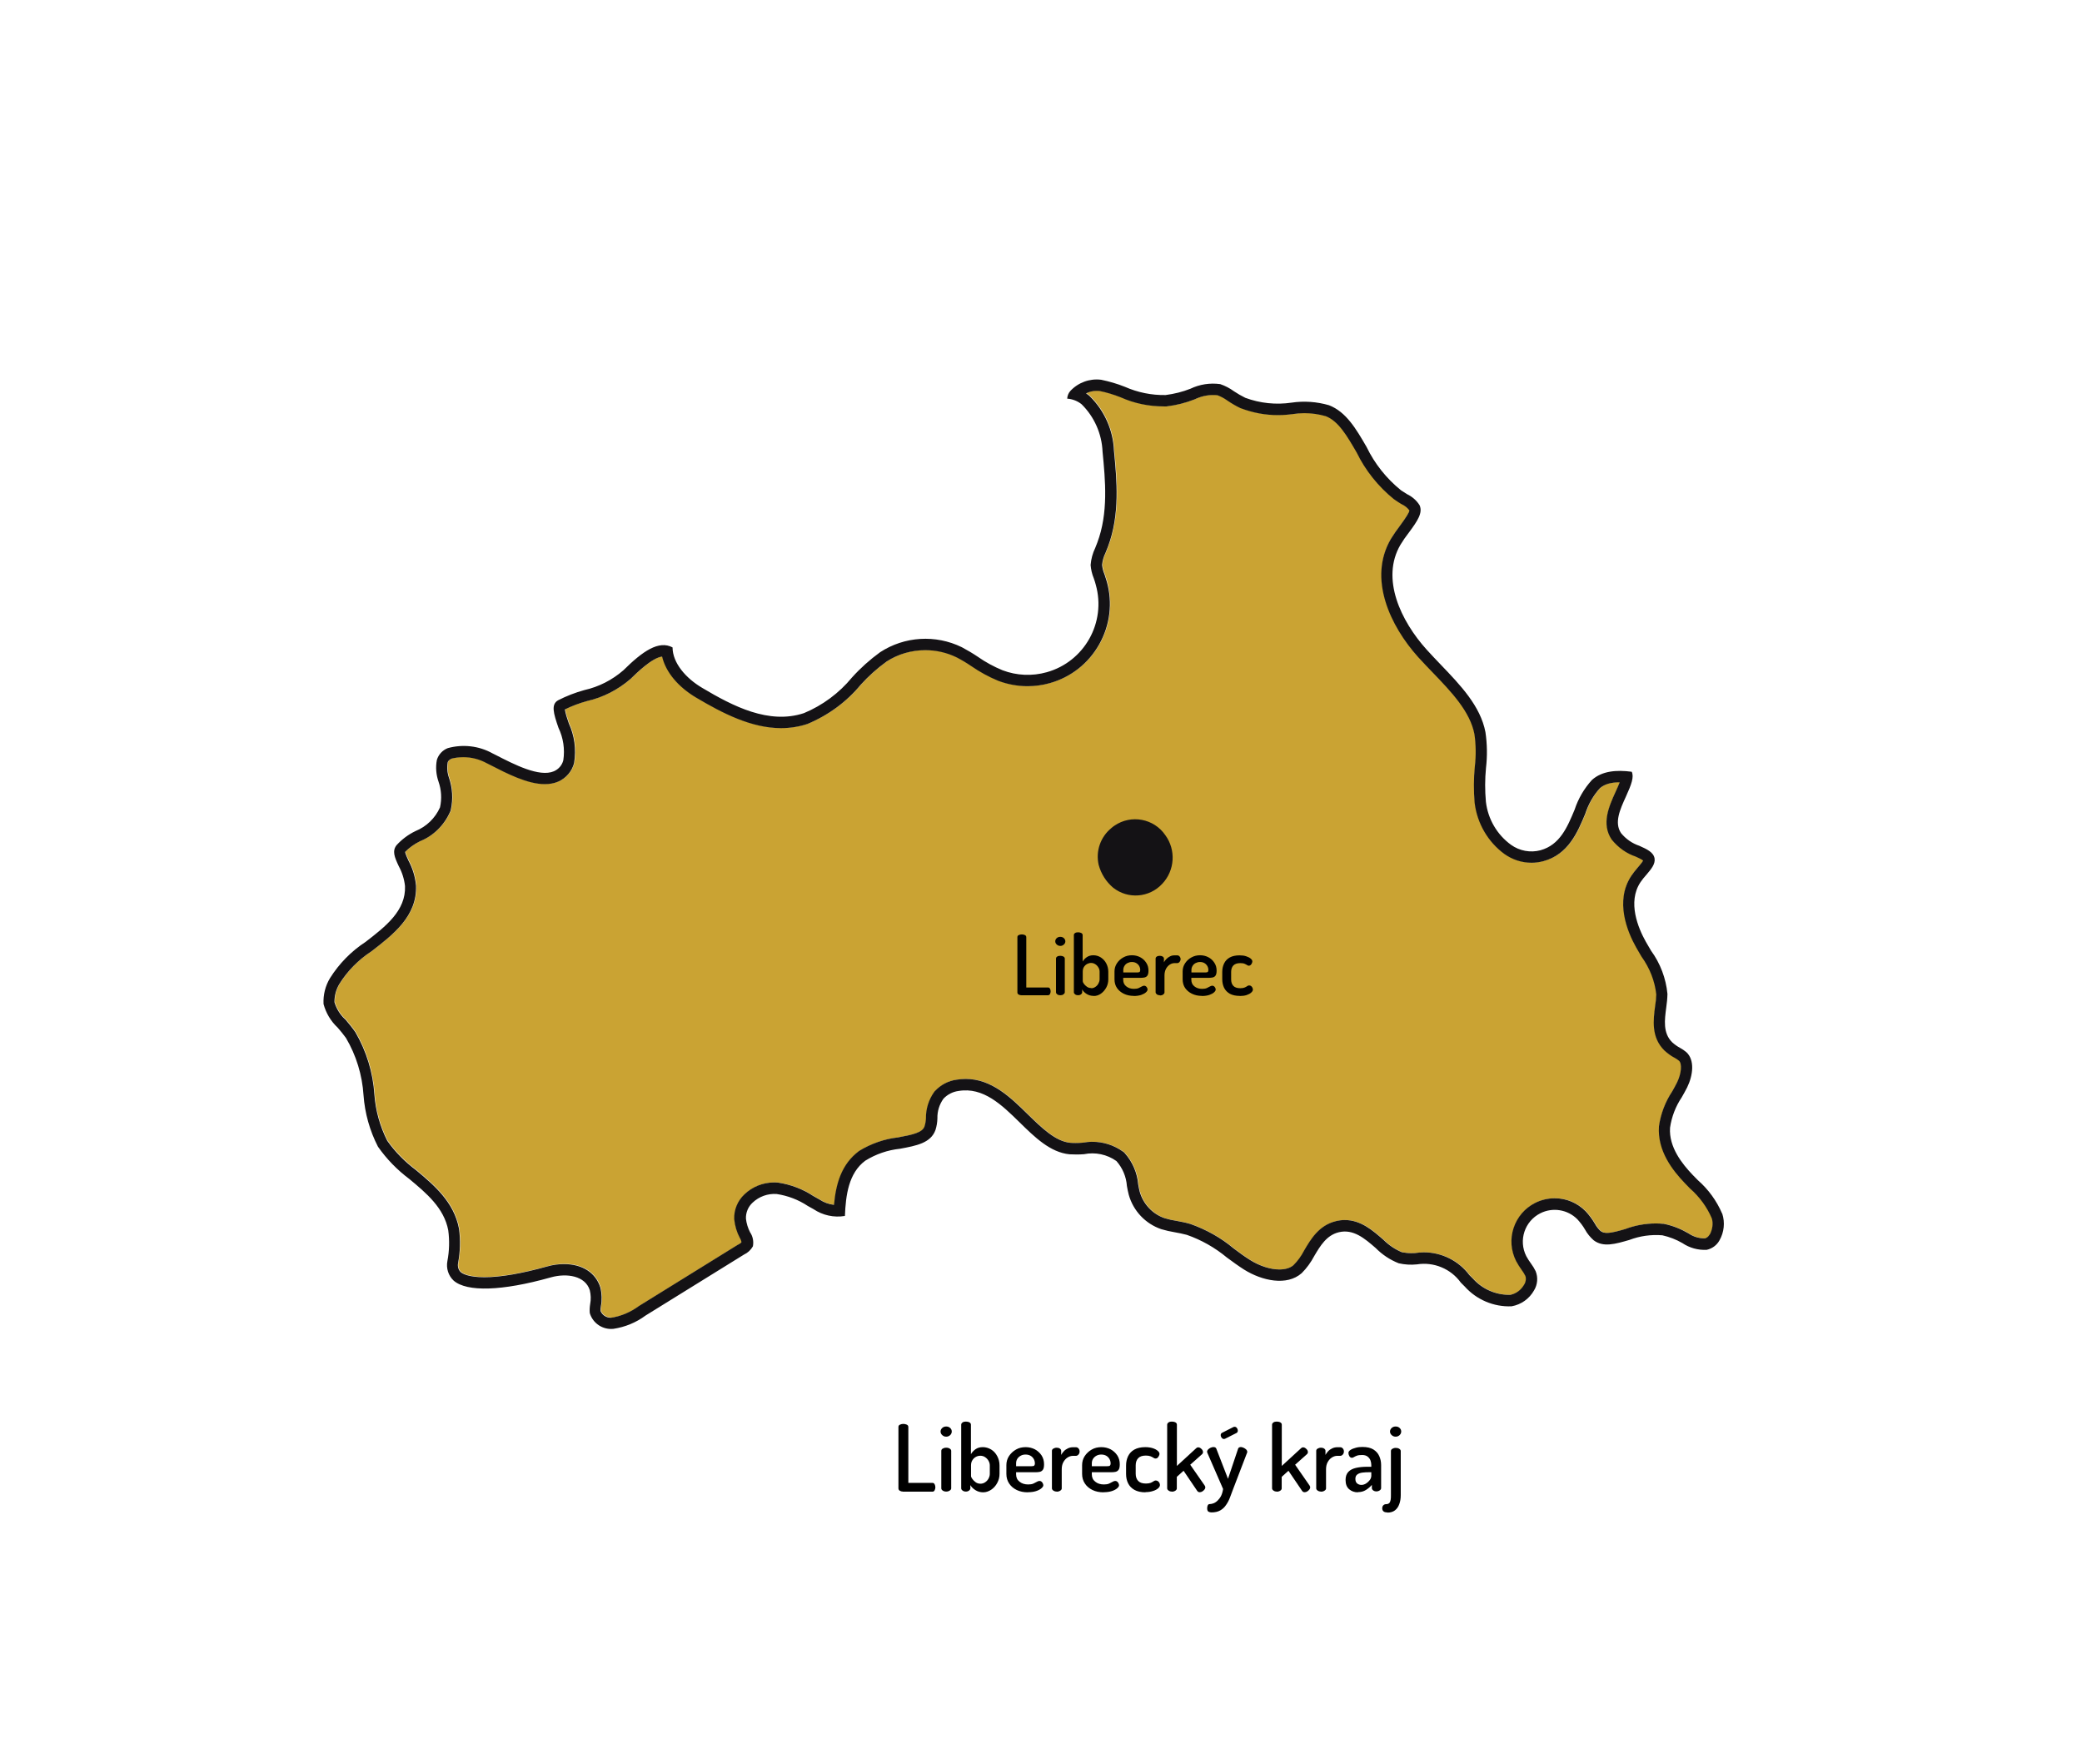 <?xml version="1.0" encoding="UTF-8"?>
<svg id="svg146" xmlns="http://www.w3.org/2000/svg" viewBox="0 0 224.9 190.5">
  <defs>
    <style>
      .cls-1 {
        fill: #141215;
      }

      .cls-2 {
        fill: #caa333;
      }
    </style>
  </defs>
  <path class="cls-2" d="M65.99,142.3c-.47,0-.9-.29-1.08-.73,0-.18,0-.35.04-.53.12-.64.1-1.34-.06-2-.5-1.61-1.96-2.53-3.92-2.53-.6,0-1.2.08-1.8.25-2.75.77-5.06,1.17-6.8,1.17s-2.38-.39-2.57-.56c-.23-.22-.35-.59-.28-.96.23-1.24.27-2.49.1-3.73-.55-2.9-2.72-4.71-4.63-6.31-1.23-.92-2.27-1.98-3.12-3.18-.79-1.57-1.26-3.25-1.39-5.01-.15-2.35-.86-4.68-2.06-6.73-.36-.51-.69-.91-1.02-1.3l-.04-.05-.05-.04c-.54-.5-.93-1.14-1.14-1.84-.01-.69.17-1.37.53-1.97.88-1.41,2.05-2.6,3.46-3.52,2.36-1.82,4.95-3.81,4.82-7.11-.1-.99-.37-1.86-.81-2.68-.09-.19-.37-.78-.36-.96.41-.42.98-.84,1.61-1.15,1.41-.56,2.59-1.7,3.24-3.17l.05-.11.03-.12c.25-1.15.18-2.34-.2-3.45-.19-.55-.24-1.14-.13-1.7.04-.11.2-.28.42-.37.34-.09.81-.15,1.28-.15.88,0,1.74.23,2.51.65l.38.19c1.79.92,4.01,2.07,5.89,2.07.53,0,1.01-.09,1.44-.27.86-.37,1.5-1.12,1.73-2.02.23-1.53.03-2.96-.57-4.26-.15-.42-.39-1.16-.43-1.52.75-.37,1.57-.68,2.41-.91,1.7-.38,3.34-1.22,4.7-2.4.62-.61,2.31-2.27,3.39-2.4.39,1.66,1.71,3.27,3.69,4.44,2.88,1.71,5.98,3.29,9.16,3.29h0c.98,0,1.94-.15,2.85-.45,2.28-.95,4.25-2.41,5.76-4.24.81-.9,1.76-1.76,2.8-2.51,1.21-.79,2.67-1.22,4.18-1.22,1.17,0,2.35.27,3.4.79.52.27,1.06.59,1.57.94.9.62,1.88,1.16,2.9,1.58,1.04.39,2.1.58,3.17.58.81,0,1.62-.11,2.4-.33,2.29-.64,4.19-2.14,5.35-4.21,1.16-2.07,1.45-4.47.81-6.75-.07-.24-.14-.47-.22-.7l-.05-.14c-.13-.31-.21-.64-.24-.98.04-.45.17-.89.37-1.3l.27-.68c1.3-3.48.95-7.14.64-10.36-.09-2.2-1.02-4.31-2.63-5.89l-.05-.05s-.24-.18-.33-.24c.35-.18.74-.27,1.14-.27.11,0,.23,0,.34.02.71.14,1.5.38,2.26.68,1.45.65,3.03.98,4.67.98h.28s.06-.01.06-.01c1.02-.12,2.02-.38,2.97-.75.67-.32,1.33-.47,1.99-.47.17,0,.33,0,.5.03.37.14.72.33,1.04.56.47.32.93.59,1.41.82,1.38.52,2.7.76,4.05.76.56,0,1.12-.04,1.68-.12.39-.06.79-.09,1.19-.09.79,0,1.57.11,2.32.33,1.36.53,2.28,2.11,3.34,3.94.91,1.88,2.31,3.65,4.01,5.02.3.21.53.36.76.5l.13.07c.31.15.58.37.78.64,0,.2-.35.75-1.01,1.65-.34.45-.68.93-.98,1.42-2.5,4.26-.11,9.4,2.96,12.8.5.55,1.03,1.1,1.54,1.63,2.01,2.09,4.05,4.21,4.52,6.68.16,1.12.18,2.31.04,3.49-.13,1.31-.13,2.62-.02,3.92.27,2.22,1.44,4.22,3.21,5.52.87.62,1.88.95,2.94.95.43,0,.86-.06,1.28-.17,2.7-.73,3.7-3.15,4.51-5.09.36-1.1.89-2.02,1.61-2.81.5-.42,1.19-.62,2.12-.62-.11.27-.25.62-.45,1.04-.7,1.54-1.56,3.44-.42,5.14.73.9,1.61,1.51,2.61,1.85.21.1.62.28.79.42-.09.18-.36.5-.55.72-.26.3-.51.61-.73.94-1.79,2.71-.44,6.01.53,7.73l.57.98c.91,1.27,1.44,2.65,1.6,4.09-.01.41-.05.82-.12,1.23-.2,1.52-.45,3.39.99,4.82.37.34.74.61,1.15.82.15.08.3.19.44.3.34.31.26,1.36-.21,2.33-.16.33-.35.66-.53.98-.73,1.09-1.24,2.41-1.43,3.76-.19,2.68,1.49,4.77,2.76,6.11l.58.6c1.06.93,1.85,2.03,2.37,3.24.16.51.09,1.2-.24,1.78-.11.2-.28.35-.49.41h-.05c-.61,0-1.21-.18-1.72-.53-.86-.5-1.7-.83-2.59-1.02l-.08-.02h-.08c-.26-.03-.53-.04-.79-.04-1.13,0-2.24.2-3.3.6-.69.2-1.43.42-1.98.42-.3,0-.51-.06-.7-.21-.21-.19-.44-.47-.61-.79-.29-.49-.62-.93-.99-1.33-.91-.92-2.09-1.41-3.35-1.41-.73,0-1.46.17-2.11.5-1.11.56-1.94,1.53-2.33,2.71-.39,1.19-.29,2.45.27,3.57.19.36.4.68.62.99.15.2.28.41.38.62.1.24.07.61-.11.9-.34.61-.88,1.01-1.51,1.14h-.13c-1.48,0-2.9-.63-3.89-1.73l-.4-.4c-1.15-1.54-2.98-2.46-4.91-2.46-.32,0-.64.03-.97.08-.09,0-.25.01-.41.01-.33,0-.67-.04-1-.1-.74-.31-1.41-.76-1.98-1.33-1.19-1.04-2.46-2.15-4.2-2.15-.31,0-.63.04-.95.12-1.83.44-2.72,1.95-3.43,3.16-.32.62-.7,1.14-1.16,1.6-.33.29-.86.46-1.52.46-.97,0-2.12-.37-3.16-1.02-.58-.36-1.15-.78-1.79-1.26-1.34-1.13-2.93-2.02-4.65-2.63-.52-.15-.97-.24-1.42-.32-.52-.08-.95-.18-1.38-.31-1.29-.44-2.31-1.52-2.69-2.87-.06-.23-.11-.5-.16-.78-.1-1.23-.61-2.42-1.43-3.35l-.09-.1-.11-.08c-.97-.7-2.12-1.07-3.32-1.07-.36,0-.72.04-1.08.1-.23.02-.47.03-.71.03-.2,0-.4,0-.6-.02-1.6-.15-3.12-1.65-4.6-3.09-1.82-1.79-3.89-3.81-6.69-3.81-.32,0-.65.03-.98.08-.86.11-1.7.54-2.33,1.21l-.06.06-.05.07c-.59.83-.9,1.85-.88,2.86-.01.25-.06.56-.16.87-.24.64-1.25.87-2.87,1.17-1.41.15-2.89.66-4.18,1.45-1.94,1.44-2.52,3.59-2.72,5.83-.56-.06-1.09-.26-1.56-.57l-.69-.39c-1.08-.72-2.42-1.24-3.79-1.44-.2-.02-.31-.02-.42-.02-1.2,0-2.34.45-3.21,1.28-.74.69-1.15,1.67-1.11,2.69.08.76.28,1.4.59,1.99.12.2.18.36.19.51-.08.09-.18.16-.29.21l-.13.07-10.64,6.59c-.94.69-1.94,1.1-2.99,1.27,0,0-.05,0-.09,0Z"/>
  <g>
    <path d="M110.32,107.5c-.1,0-.2-.03-.29-.08s-.13-.13-.13-.23v-5.96c0-.11.05-.19.15-.23.1-.05.21-.07.33-.07s.23.02.33.07.15.13.15.23v5.43h2.34c.1,0,.17.04.22.13.05.09.07.18.07.29,0,.1-.02.2-.07.29-.05.09-.12.13-.22.13h-2.87Z"/>
    <path d="M114.54,102.17c-.15,0-.28-.05-.39-.15-.11-.1-.16-.22-.16-.34,0-.14.05-.25.16-.35.11-.1.24-.14.39-.14s.28.05.38.14c.1.1.16.21.16.35,0,.13-.05.24-.16.34-.11.1-.23.15-.38.15ZM114.54,107.5c-.14,0-.25-.03-.34-.1-.09-.07-.13-.14-.13-.22v-3.64c0-.09.04-.16.13-.22.09-.06.2-.08.34-.08s.24.03.34.08c.09.06.14.13.14.22v3.64c0,.08-.05.15-.14.22-.09.07-.21.1-.34.1Z"/>
    <path d="M118.14,107.57c-.28,0-.54-.07-.76-.21s-.39-.3-.48-.49v.31c0,.08-.04.15-.13.22-.08.07-.19.1-.31.1-.13,0-.24-.03-.33-.1-.09-.07-.13-.14-.13-.22v-6.18c0-.09.04-.16.13-.22.09-.06.2-.08.33-.08s.25.03.35.08c.09.06.14.13.14.22v2.86c.1-.17.24-.33.44-.47.2-.14.44-.21.72-.21s.56.08.81.24c.24.16.44.37.58.64s.22.57.22.9v.83c0,.31-.07.6-.22.88-.15.27-.34.49-.58.66s-.5.25-.78.25ZM117.87,106.74c.16,0,.31-.04.45-.14.14-.09.25-.21.33-.36.08-.15.13-.3.13-.46v-.83c0-.16-.04-.31-.13-.45-.08-.14-.19-.26-.33-.35-.14-.09-.29-.14-.46-.14-.15,0-.29.04-.43.11-.14.08-.25.18-.34.32s-.13.31-.13.5v1.04c0,.07.04.17.12.28s.19.22.33.32c.14.1.29.14.47.14Z"/>
    <path d="M122.48,107.57c-.41,0-.77-.08-1.08-.23-.31-.15-.56-.36-.74-.62s-.27-.58-.27-.94v-.86c0-.32.09-.61.26-.87.17-.26.4-.48.68-.63.28-.16.59-.24.94-.24.32,0,.62.07.89.21s.49.34.65.59c.17.25.25.54.25.86,0,.25-.04.43-.12.54-.08.11-.18.17-.31.2-.13.02-.26.04-.4.04h-1.9v.21c0,.3.11.54.33.71.22.18.5.27.84.27.21,0,.38-.03.51-.09.13-.06.24-.12.33-.17s.17-.08.25-.08.14.02.2.07c.05.05.1.1.13.17.03.07.04.13.04.18,0,.09-.06.19-.18.3-.12.11-.3.2-.52.28-.22.07-.49.11-.79.11ZM121.34,105.04h1.49c.13,0,.22-.02.27-.05.04-.04.07-.11.07-.22,0-.16-.04-.3-.12-.44-.08-.13-.19-.24-.32-.31-.14-.08-.29-.11-.47-.11s-.32.04-.46.11c-.14.07-.25.17-.33.3s-.13.27-.13.44v.29Z"/>
    <path d="M125.29,107.5c-.13,0-.24-.03-.33-.1-.09-.07-.13-.14-.13-.22v-3.64c0-.09.04-.16.13-.22.09-.06.2-.08.33-.08.12,0,.22.03.31.08.08.06.13.13.13.22v.4c.07-.13.15-.25.27-.36.11-.11.24-.21.39-.28.15-.08.31-.11.49-.11h.29c.1,0,.18.04.25.12.07.08.11.18.11.29s-.04.21-.11.3c-.07.08-.16.13-.25.13h-.29c-.18,0-.35.05-.52.16-.17.11-.3.26-.41.46-.1.19-.16.43-.16.71v1.84c0,.08-.05.15-.14.22-.09.07-.21.1-.35.1Z"/>
    <path d="M129.84,107.57c-.41,0-.77-.08-1.08-.23-.31-.15-.56-.36-.74-.62s-.27-.58-.27-.94v-.86c0-.32.09-.61.26-.87.17-.26.4-.48.68-.63.28-.16.59-.24.94-.24.32,0,.62.07.89.21s.49.34.65.59c.17.25.25.54.25.86,0,.25-.04.43-.12.54-.08.11-.18.17-.31.2-.13.02-.26.04-.4.04h-1.9v.21c0,.3.11.54.33.71.22.18.5.27.84.27.21,0,.38-.03.51-.09.13-.06.24-.12.33-.17s.17-.08.25-.08.14.02.2.07c.05.05.1.1.13.17.03.07.04.13.04.18,0,.09-.06.19-.18.3-.12.11-.3.2-.52.28-.22.07-.49.11-.79.11ZM128.7,105.04h1.49c.13,0,.22-.02.27-.05.04-.04.07-.11.07-.22,0-.16-.04-.3-.12-.44-.08-.13-.19-.24-.32-.31-.14-.08-.29-.11-.47-.11s-.32.04-.46.11c-.14.07-.25.17-.33.3s-.13.27-.13.44v.29Z"/>
    <path d="M133.92,107.57c-.43,0-.79-.08-1.07-.23-.28-.16-.48-.37-.62-.64-.13-.27-.2-.58-.2-.92v-.81c0-.34.07-.64.2-.91.13-.27.34-.49.61-.64s.63-.23,1.05-.23c.28,0,.52.03.72.1.21.07.37.15.49.25.12.1.18.2.18.31,0,.05-.02.12-.05.19-.03.08-.08.14-.13.19-.06.05-.12.08-.2.08-.06,0-.12-.02-.19-.07-.07-.05-.16-.09-.27-.14-.11-.05-.27-.07-.46-.07-.34,0-.58.08-.75.25-.16.17-.24.4-.24.7v.81c0,.3.08.53.24.7.16.17.41.25.76.25.2,0,.35-.03.47-.08.11-.05.21-.1.27-.15s.14-.07.2-.07c.08,0,.16.02.22.07s.11.11.14.18c.03.07.05.14.05.2,0,.1-.06.21-.18.32-.12.11-.29.2-.5.27-.21.07-.46.1-.73.1Z"/>
  </g>
  <g>
    <path d="M97.52,161.11c-.11,0-.22-.03-.32-.09-.1-.06-.15-.15-.15-.26v-6.62c0-.12.05-.21.17-.26.11-.05.23-.08.36-.08s.25.03.37.08c.11.05.17.14.17.26v6.03h2.6c.11,0,.19.05.24.15.05.1.08.21.08.33,0,.11-.03.22-.08.32-.05.1-.13.15-.24.15h-3.19Z"/>
    <path d="M102.21,155.18c-.17,0-.31-.06-.43-.17-.12-.11-.18-.24-.18-.38,0-.15.06-.28.18-.39.12-.11.26-.16.43-.16s.31.05.43.16c.12.11.17.24.17.39,0,.14-.06.27-.17.38-.12.11-.26.17-.43.17ZM102.21,161.11c-.15,0-.28-.04-.38-.11-.1-.07-.15-.15-.15-.24v-4.05c0-.1.05-.18.15-.24.1-.06.22-.1.38-.1s.27.03.38.1c.1.06.16.14.16.24v4.05c0,.09-.05.17-.16.24-.1.07-.23.11-.38.11Z"/>
    <path d="M106.21,161.19c-.31,0-.6-.08-.85-.24-.25-.16-.43-.34-.54-.54v.35c0,.09-.05.17-.14.24-.09.07-.21.11-.34.11-.15,0-.27-.04-.36-.11-.1-.07-.15-.15-.15-.24v-6.87c0-.1.05-.18.15-.25s.22-.09.36-.09.28.03.39.09c.1.06.15.14.15.25v3.18c.11-.19.27-.37.49-.53.22-.16.49-.23.8-.23s.62.09.9.26.49.41.65.71c.16.3.25.63.25,1v.92c0,.35-.08.67-.25.98-.16.3-.38.55-.65.73s-.56.28-.87.28ZM105.91,160.26c.18,0,.35-.05.5-.15s.28-.23.37-.4c.09-.17.14-.34.14-.51v-.92c0-.17-.05-.34-.14-.5s-.22-.29-.37-.39c-.15-.1-.32-.15-.51-.15-.17,0-.33.04-.48.12-.15.08-.28.2-.38.36-.1.15-.15.34-.15.56v1.15c0,.08.04.18.14.31.09.13.21.25.36.36s.33.16.52.16Z"/>
    <path d="M111.03,161.19c-.45,0-.85-.08-1.2-.25-.35-.17-.62-.4-.82-.7-.2-.3-.3-.64-.3-1.04v-.95c0-.35.09-.68.28-.97.19-.29.44-.53.76-.71.31-.18.66-.26,1.04-.26.36,0,.69.08.99.23.3.16.54.38.73.66.18.28.27.6.27.96,0,.28-.04.48-.13.6-.09.12-.2.19-.34.22-.14.03-.29.04-.44.04h-2.11v.23c0,.33.12.6.37.79.24.2.55.3.94.3.23,0,.42-.03.57-.1.15-.07.27-.13.37-.19.1-.06.19-.09.28-.09s.16.03.22.08c.06.05.11.12.14.19.03.07.05.14.05.2,0,.1-.07.21-.21.33-.14.12-.33.22-.58.3s-.54.12-.88.12ZM109.76,158.37h1.66c.15,0,.25-.02.29-.06s.08-.12.08-.24c0-.17-.04-.33-.13-.49-.09-.15-.21-.27-.36-.35s-.33-.12-.52-.12-.36.04-.51.12c-.15.08-.28.19-.37.33-.09.14-.14.3-.14.49v.32Z"/>
    <path d="M114.15,161.11c-.15,0-.27-.04-.37-.11-.1-.07-.15-.15-.15-.24v-4.05c0-.1.05-.18.15-.24.1-.06.22-.1.37-.1.13,0,.25.03.34.1.09.06.14.14.14.24v.44c.07-.14.17-.27.29-.4.12-.13.27-.23.44-.31s.35-.12.54-.12h.32c.11,0,.2.04.28.13s.12.2.12.33-.04.24-.12.33c-.08.09-.17.14-.28.14h-.32c-.2,0-.39.06-.58.18-.19.12-.34.29-.46.51-.12.22-.17.48-.17.78v2.05c0,.09-.05.17-.16.24-.1.07-.23.11-.38.11Z"/>
    <path d="M119.21,161.19c-.45,0-.85-.08-1.2-.25-.35-.17-.62-.4-.82-.7-.2-.3-.3-.64-.3-1.04v-.95c0-.35.09-.68.28-.97.19-.29.44-.53.76-.71.31-.18.66-.26,1.04-.26.36,0,.69.08.99.23.3.16.54.38.73.66.18.28.27.6.27.96,0,.28-.04.48-.13.6-.09.12-.2.19-.34.22-.14.03-.29.04-.44.04h-2.11v.23c0,.33.12.6.37.79.24.2.55.3.94.3.23,0,.42-.03.57-.1.15-.07.27-.13.37-.19.1-.06.19-.09.28-.09s.16.03.22.08c.06.05.11.12.14.19.03.07.05.14.05.2,0,.1-.07.21-.21.33-.14.12-.33.22-.58.3s-.54.12-.88.12ZM117.94,158.37h1.66c.15,0,.25-.02.29-.06s.08-.12.08-.24c0-.17-.04-.33-.13-.49-.09-.15-.21-.27-.36-.35s-.33-.12-.52-.12-.36.04-.51.12c-.15.08-.28.19-.37.33-.09.14-.14.3-.14.49v.32Z"/>
    <path d="M123.74,161.19c-.48,0-.88-.09-1.19-.26-.31-.17-.54-.41-.69-.71-.15-.3-.22-.64-.22-1.02v-.9c0-.37.07-.71.22-1.02.15-.3.37-.54.68-.71.31-.17.7-.26,1.17-.26.31,0,.57.04.8.11.23.07.41.17.54.28s.2.22.2.34c0,.06-.02.13-.06.21-.04.08-.09.15-.15.21-.06.06-.14.08-.23.08-.07,0-.14-.03-.21-.08-.08-.05-.18-.11-.31-.16-.13-.05-.3-.08-.51-.08-.37,0-.65.09-.83.28-.18.19-.27.45-.27.78v.9c0,.33.09.59.27.78.18.19.46.28.84.28.22,0,.39-.03.52-.08.13-.06.23-.11.31-.17.08-.05.15-.08.22-.08.09,0,.18.03.25.08.07.05.12.12.16.2s.05.15.05.22c0,.11-.07.23-.2.35-.14.12-.32.22-.56.29-.24.08-.51.12-.81.12Z"/>
    <path d="M126.59,161.11c-.15,0-.27-.04-.36-.11-.1-.07-.15-.15-.15-.24v-6.87c0-.1.05-.18.15-.25s.22-.09.36-.09.28.03.39.09c.1.06.15.14.15.25v4.45l2.09-1.92c.06-.06.13-.09.22-.09.08,0,.16.03.23.08s.14.11.2.19c.05.08.08.15.08.23,0,.04,0,.08-.02.12-.01.04-.04.07-.07.11l-1.29,1.15,1.57,2.26c.04.07.06.13.06.18,0,.09-.03.17-.1.25s-.14.15-.23.2c-.09.05-.18.08-.27.08-.12,0-.21-.05-.28-.15l-1.47-2.17-.73.66v1.25c0,.09-.05.17-.15.24-.1.07-.23.11-.39.11Z"/>
    <path d="M130.88,163.36c-.13,0-.25-.03-.34-.08s-.14-.18-.14-.37c0-.12.02-.22.06-.31.04-.09.11-.14.22-.14.13,0,.26-.03.42-.09.15-.06.3-.16.44-.3.14-.14.27-.31.37-.51.1-.21.17-.45.21-.73l-1.69-3.88s-.04-.09-.04-.14c0-.09.04-.17.11-.25.08-.08.17-.14.28-.19.11-.05.21-.07.3-.07.07,0,.13.01.19.04.06.03.1.08.12.14l1.26,3.25,1.09-3.25c.02-.07.06-.12.12-.14.06-.03.12-.04.18-.04.08,0,.17.02.28.07.11.05.21.11.29.19.08.08.12.17.12.26,0,.05,0,.09-.03.12l-1.5,3.91c-.11.29-.22.58-.33.88-.11.3-.25.57-.42.81-.16.25-.37.45-.63.6-.26.15-.58.22-.97.22ZM132.21,155.43c-.09,0-.17-.04-.25-.14-.07-.09-.1-.18-.1-.27,0-.12.05-.21.15-.26l1.24-.63s.08-.02.11-.02c.1,0,.18.04.25.13s.1.18.1.28c0,.13-.05.22-.16.27l-1.21.61s-.04.01-.06.02c-.02,0-.04.01-.06.01Z"/>
    <path d="M137.92,161.11c-.15,0-.27-.04-.36-.11-.1-.07-.15-.15-.15-.24v-6.87c0-.1.05-.18.15-.25s.22-.09.36-.09.28.03.39.09c.1.06.15.14.15.25v4.45l2.09-1.92c.06-.06.13-.09.22-.09.08,0,.16.03.23.08s.14.11.2.19c.05.08.08.15.08.23,0,.04,0,.08-.02.12-.01.04-.04.07-.07.11l-1.29,1.15,1.57,2.26c.04.07.06.13.06.18,0,.09-.03.17-.1.25s-.14.15-.23.2c-.09.05-.18.08-.27.08-.12,0-.21-.05-.28-.15l-1.47-2.17-.73.66v1.25c0,.09-.05.17-.15.24-.1.07-.23.11-.39.11Z"/>
    <path d="M142.7,161.11c-.15,0-.27-.04-.37-.11-.1-.07-.15-.15-.15-.24v-4.05c0-.1.05-.18.15-.24.1-.06.22-.1.37-.1.13,0,.25.03.34.1.09.06.14.14.14.24v.44c.07-.14.17-.27.29-.4.12-.13.27-.23.44-.31s.35-.12.54-.12h.32c.11,0,.2.04.28.13s.12.2.12.33-.04.24-.12.33c-.08.09-.17.14-.28.14h-.32c-.2,0-.39.06-.58.18-.19.12-.34.29-.46.51-.12.22-.17.48-.17.78v2.05c0,.09-.05.17-.16.24-.1.07-.23.11-.38.11Z"/>
    <path d="M146.68,161.19c-.37,0-.68-.11-.94-.33-.26-.22-.39-.55-.39-1,0-.38.1-.67.3-.88.2-.21.48-.35.83-.43s.75-.12,1.21-.12h.44v-.18c0-.17-.03-.34-.09-.51-.06-.16-.17-.3-.31-.41-.14-.11-.34-.17-.58-.17s-.44.02-.57.07c-.13.05-.24.1-.32.15s-.15.08-.22.08c-.12,0-.21-.06-.28-.17-.07-.12-.1-.24-.1-.36s.08-.23.24-.33c.16-.1.35-.17.58-.23s.46-.08.69-.08c.49,0,.89.09,1.18.27.29.18.51.42.64.72.13.29.2.61.2.95v2.51c0,.09-.05.17-.15.24-.1.07-.22.11-.37.11-.13,0-.25-.04-.34-.11-.09-.07-.14-.15-.14-.24v-.35c-.17.2-.38.38-.63.54s-.54.24-.88.24ZM147.06,160.39c.17,0,.33-.05.5-.15.16-.1.3-.23.41-.38.11-.15.16-.31.16-.47v-.37h-.25c-.25,0-.49.01-.72.04s-.41.1-.54.2c-.14.1-.21.26-.21.47,0,.23.06.39.19.5.12.1.28.16.46.16Z"/>
    <path d="M149.85,163.36c-.21,0-.35-.05-.43-.14-.08-.09-.11-.19-.11-.3,0-.14.04-.25.12-.33.08-.08.18-.12.29-.12.15,0,.27-.04.35-.12.08-.08.12-.2.15-.35s.03-.32.03-.51v-4.76c0-.1.05-.18.15-.24.1-.06.22-.1.37-.1s.28.03.38.1c.1.06.16.14.16.24v4.76c0,.37-.05.69-.16.98-.1.29-.26.51-.47.67-.21.16-.48.24-.81.24ZM150.76,155.18c-.17,0-.31-.06-.43-.17-.12-.11-.18-.24-.18-.38,0-.15.06-.28.18-.39.12-.11.26-.16.43-.16s.31.05.43.16c.12.11.17.24.17.39,0,.14-.06.27-.17.38-.12.11-.26.17-.43.17Z"/>
  </g>
  <path id="Path_801" data-name="Path 801" class="cls-1" d="M120.04,89.45c-1.17.96-1.7,2.49-1.36,3.97.26.96.8,1.82,1.56,2.46,1.6,1.27,3.91,1.09,5.3-.41,1.37-1.44,1.51-3.66.34-5.26-1.23-1.8-3.69-2.26-5.49-1.03-.12.08-.24.17-.35.27"/>
  <path class="cls-1" d="M186.03,131.09c-.59-1.38-1.49-2.62-2.62-3.61-.19-.19-.38-.39-.57-.58-1.12-1.18-2.58-2.98-2.44-5.09.17-1.17.6-2.3,1.26-3.28.2-.35.41-.72.59-1.08.63-1.29.85-2.97-.11-3.82-.2-.17-.42-.31-.65-.44-.31-.17-.6-.37-.86-.61-1.01-1-.82-2.4-.64-3.76.07-.48.12-.97.13-1.46-.16-1.68-.77-3.3-1.77-4.67-.19-.32-.37-.64-.56-.96-.83-1.48-2.01-4.28-.59-6.43.2-.29.41-.56.65-.82.5-.59.97-1.14.88-1.75-.11-.68-.82-1-1.64-1.37-.78-.26-1.46-.74-1.98-1.37-.76-1.13-.11-2.56.52-3.94.6-1.31.9-2.14.63-2.69-1.65-.22-3.2-.09-4.29.88-.85.93-1.49,2.03-1.88,3.22-.78,1.87-1.58,3.8-3.69,4.38-1.09.29-2.26.07-3.18-.59-1.51-1.1-2.49-2.78-2.71-4.64-.11-1.22-.11-2.45.01-3.67.15-1.28.13-2.58-.06-3.86-.54-2.82-2.71-5.08-4.81-7.27-.51-.53-1.04-1.09-1.54-1.64-2.78-3.08-4.98-7.67-2.83-11.33.28-.46.59-.91.92-1.33.95-1.28,1.5-2.12,1.15-2.93-.33-.53-.81-.94-1.37-1.21-.21-.13-.43-.27-.64-.41-1.57-1.27-2.84-2.86-3.72-4.68-1.13-1.95-2.2-3.79-4.06-4.51-1.31-.38-2.69-.48-4.04-.28-1.68.25-3.41.07-5-.52-.43-.21-.84-.45-1.23-.71-.45-.33-.95-.59-1.48-.77-1.1-.15-2.22.02-3.22.5-.86.34-1.76.56-2.68.68-1.51.03-3.02-.28-4.4-.89-.83-.33-1.68-.58-2.56-.76-1.24-.16-2.49.3-3.34,1.22-.2.23-.31.52-.33.82.57.04,1.11.25,1.55.6,1.38,1.36,2.19,3.19,2.27,5.13.3,3.1.64,6.61-.57,9.83-.07.19-.15.37-.22.56-.28.58-.45,1.21-.5,1.85.04.49.15.97.34,1.43.08.23.16.46.22.71,1.14,4.07-1.23,8.3-5.3,9.44-1.57.44-3.24.37-4.77-.21-.95-.39-1.85-.88-2.69-1.47-.55-.37-1.13-.71-1.71-1.02-2.84-1.39-6.19-1.18-8.83.54-1.1.8-2.12,1.71-3.03,2.72-1.39,1.69-3.18,3.02-5.2,3.86-3.78,1.25-7.65-.74-10.99-2.73-1.76-1.04-3.19-2.68-3.2-4.37-1.49-.79-3.22.4-5.31,2.47-1.21,1.05-2.65,1.79-4.22,2.14-.98.27-1.93.64-2.83,1.1-.79.44-.5,1.42.04,2.98.52,1.09.7,2.3.52,3.5-.13.53-.51.97-1.02,1.19-1.57.67-4.29-.74-6.28-1.76l-.34-.17c-1.47-.82-3.21-1.02-4.84-.57-.57.22-1.01.7-1.18,1.28-.15.78-.08,1.59.18,2.34.31.89.37,1.85.16,2.78-.52,1.17-1.47,2.08-2.65,2.56-.77.37-1.47.89-2.05,1.53-.48.63-.22,1.27.25,2.27.36.66.59,1.39.67,2.14.11,2.66-2.11,4.37-4.26,6.03-1.55,1.01-2.86,2.35-3.84,3.91-.51.84-.75,1.82-.7,2.8.26.97.78,1.85,1.52,2.54.31.36.62.73.9,1.12,1.11,1.88,1.76,4.01,1.9,6.19.14,1.94.67,3.83,1.56,5.56.94,1.34,2.08,2.51,3.39,3.49,1.84,1.53,3.74,3.12,4.2,5.53.15,1.11.12,2.23-.09,3.33-.15.78.1,1.58.68,2.12,1.44,1.24,5.23,1.12,10.4-.33l.11-.03c1.72-.48,3.71-.16,4.19,1.39.12.49.14,1,.04,1.5-.05.32-.07.65-.04.97.33,1.12,1.42,1.83,2.57,1.7,1.25-.19,2.44-.68,3.45-1.43l10.64-6.59c.41-.19.74-.5.96-.89.1-.52,0-1.07-.3-1.51-.24-.46-.39-.96-.45-1.47-.03-.66.24-1.3.72-1.74.7-.66,1.64-1,2.6-.93,1.2.18,2.35.62,3.36,1.29.2.12.41.23.61.34,1,.67,2.21.94,3.4.74.09-2.22.39-4.63,2.2-5.97,1.14-.71,2.42-1.15,3.76-1.29,1.78-.33,3.31-.62,3.82-2.02.13-.41.2-.83.21-1.26-.02-.76.21-1.5.65-2.12.43-.46,1.01-.76,1.63-.84,2.68-.45,4.68,1.51,6.61,3.4,1.63,1.6,3.31,3.24,5.38,3.44.52.03,1.04.03,1.56-.01,1.22-.25,2.5.02,3.51.74.66.75,1.06,1.69,1.13,2.69.06.33.12.65.2.95.49,1.75,1.81,3.14,3.52,3.72.47.14.95.25,1.44.33.43.08.87.16,1.31.28,1.58.55,3.04,1.38,4.33,2.45.61.45,1.24.91,1.87,1.31,1.94,1.21,4.61,1.79,6.21.38.54-.54.99-1.16,1.35-1.84.66-1.12,1.34-2.26,2.66-2.58,1.58-.38,2.8.68,3.98,1.7.71.72,1.55,1.28,2.49,1.65.64.15,1.31.19,1.97.12,1.82-.29,3.66.47,4.74,1.97.14.14.28.29.42.42,1.28,1.43,3.14,2.22,5.06,2.14,1.03-.18,1.92-.81,2.43-1.72.38-.62.45-1.4.17-2.08-.14-.29-.31-.56-.5-.82-.19-.26-.36-.52-.51-.8-.86-1.7-.18-3.77,1.52-4.63,1.33-.67,2.95-.41,4,.65.31.34.59.7.82,1.1.24.44.56.83.93,1.16,1.04.8,2.35.41,3.87-.03,1.13-.43,2.35-.6,3.56-.5.76.17,1.49.45,2.16.84.77.52,1.7.78,2.63.73.59-.13,1.1-.5,1.39-1.04.49-.87.6-1.91.29-2.87ZM184.67,133.35c-.11.2-.28.35-.49.41h-.05c-.61,0-1.21-.18-1.72-.53-.86-.5-1.7-.83-2.59-1.02l-.08-.02h-.08c-.26-.03-.53-.04-.79-.04-1.13,0-2.24.2-3.3.6-.69.2-1.43.42-1.98.42-.3,0-.51-.06-.7-.21-.21-.19-.44-.47-.61-.79-.29-.49-.62-.93-.99-1.33-.91-.92-2.09-1.41-3.35-1.41-.73,0-1.46.17-2.11.5-1.11.56-1.94,1.53-2.33,2.71-.39,1.19-.29,2.45.27,3.57.19.36.4.68.62.99.15.2.28.41.38.62.1.24.07.61-.11.9-.34.61-.88,1.01-1.51,1.14h-.13c-1.48,0-2.9-.63-3.89-1.73l-.4-.4c-1.15-1.54-2.98-2.46-4.91-2.46-.32,0-.64.03-.97.08-.09,0-.25.01-.41.01-.33,0-.67-.04-1-.1-.74-.31-1.41-.76-1.98-1.33-1.19-1.04-2.46-2.15-4.2-2.15-.31,0-.63.04-.95.12-1.83.44-2.72,1.95-3.43,3.16-.32.62-.7,1.14-1.16,1.6-.33.29-.86.46-1.52.46-.97,0-2.12-.37-3.16-1.02-.58-.36-1.15-.78-1.79-1.26-1.34-1.13-2.93-2.02-4.65-2.63-.52-.15-.97-.24-1.42-.32-.52-.08-.95-.18-1.38-.31-1.29-.44-2.31-1.52-2.69-2.87-.06-.23-.11-.5-.16-.78-.1-1.23-.61-2.42-1.43-3.35l-.09-.1-.11-.08c-.97-.7-2.12-1.07-3.32-1.07-.36,0-.72.04-1.08.1-.23.02-.47.03-.71.03-.2,0-.4,0-.6-.02-1.6-.15-3.12-1.65-4.6-3.09-1.82-1.79-3.89-3.81-6.69-3.81-.32,0-.65.03-.98.08-.86.11-1.7.54-2.33,1.21l-.06.06-.05.07c-.59.83-.9,1.85-.88,2.86-.01.25-.06.56-.16.87-.24.64-1.25.87-2.87,1.17-1.41.15-2.89.66-4.18,1.45-1.94,1.44-2.52,3.59-2.72,5.83-.56-.06-1.09-.26-1.56-.57l-.69-.39c-1.08-.72-2.42-1.24-3.79-1.44-.2-.02-.31-.02-.42-.02-1.2,0-2.34.45-3.21,1.28-.74.69-1.15,1.67-1.11,2.69.08.76.28,1.4.59,1.99.12.2.18.36.19.51-.08.09-.18.16-.29.21l-.13.07-10.64,6.59c-.94.69-1.94,1.1-2.99,1.27,0,0-.05,0-.09,0-.47,0-.9-.29-1.08-.73,0-.18,0-.35.04-.53.12-.64.1-1.34-.06-2-.5-1.61-1.96-2.53-3.92-2.53-.6,0-1.2.08-1.8.25-2.75.77-5.06,1.17-6.8,1.17s-2.38-.39-2.57-.56c-.23-.22-.35-.59-.28-.96.23-1.24.27-2.49.1-3.73-.55-2.9-2.72-4.71-4.63-6.31-1.23-.92-2.27-1.98-3.12-3.18-.79-1.57-1.26-3.25-1.39-5.01-.15-2.35-.86-4.68-2.06-6.73-.36-.51-.69-.91-1.02-1.3l-.04-.05-.05-.04c-.54-.5-.93-1.14-1.14-1.84-.01-.69.17-1.37.53-1.97.88-1.41,2.05-2.6,3.46-3.52,2.36-1.82,4.95-3.81,4.82-7.11-.1-.99-.37-1.86-.81-2.68-.09-.19-.37-.78-.36-.96.41-.42.98-.84,1.61-1.15,1.41-.56,2.59-1.7,3.24-3.17l.05-.11.03-.12c.25-1.15.18-2.34-.2-3.45-.19-.55-.24-1.14-.13-1.7.04-.11.2-.28.42-.37.34-.09.81-.15,1.28-.15.88,0,1.74.23,2.51.65l.38.19c1.79.92,4.01,2.07,5.89,2.07.53,0,1.01-.09,1.44-.27.86-.37,1.5-1.12,1.73-2.02.23-1.53.03-2.96-.57-4.26-.15-.42-.39-1.16-.43-1.52.75-.37,1.57-.68,2.41-.91,1.7-.38,3.34-1.22,4.7-2.4.62-.61,2.31-2.27,3.39-2.4.39,1.66,1.71,3.27,3.69,4.44,2.88,1.71,5.98,3.29,9.16,3.29.98,0,1.94-.15,2.85-.45,2.28-.95,4.25-2.41,5.76-4.24.81-.9,1.76-1.76,2.8-2.51,1.21-.79,2.67-1.22,4.18-1.22,1.17,0,2.35.27,3.4.79.52.27,1.06.59,1.57.94.9.62,1.88,1.16,2.9,1.58,1.04.39,2.1.58,3.17.58.81,0,1.62-.11,2.4-.33,2.29-.64,4.19-2.14,5.35-4.21,1.16-2.07,1.45-4.47.81-6.75-.07-.24-.14-.47-.22-.7l-.05-.14c-.13-.31-.21-.64-.24-.98.04-.45.17-.89.37-1.3l.27-.68c1.3-3.48.95-7.14.64-10.36-.09-2.2-1.02-4.31-2.63-5.89l-.05-.05s-.24-.18-.33-.24c.35-.18.74-.27,1.14-.27.11,0,.23,0,.34.02.71.14,1.5.38,2.26.68,1.45.65,3.03.98,4.67.98h.28s.06-.01.06-.01c1.02-.12,2.02-.38,2.97-.75.67-.32,1.33-.47,1.99-.47.17,0,.33,0,.5.03.37.14.72.33,1.04.56.47.32.93.59,1.41.82,1.38.52,2.7.76,4.05.76.56,0,1.12-.04,1.68-.12.39-.06.79-.09,1.19-.09.79,0,1.57.11,2.32.33,1.36.53,2.28,2.11,3.34,3.94.91,1.88,2.31,3.65,4.01,5.02.3.21.53.36.76.5l.13.07c.31.15.58.37.78.64,0,.2-.35.75-1.01,1.65-.34.45-.68.93-.98,1.42-2.5,4.26-.11,9.4,2.96,12.8.5.55,1.03,1.1,1.54,1.63,2.01,2.09,4.05,4.21,4.52,6.68.16,1.12.18,2.31.04,3.49-.13,1.31-.13,2.62-.02,3.92.27,2.22,1.44,4.22,3.21,5.52.87.62,1.88.95,2.94.95.43,0,.86-.06,1.28-.17,2.7-.73,3.7-3.15,4.51-5.09.36-1.1.89-2.02,1.61-2.81.5-.42,1.19-.62,2.12-.62-.11.27-.25.62-.45,1.04-.7,1.54-1.56,3.44-.42,5.14.73.9,1.61,1.51,2.61,1.85.21.1.62.28.79.42-.09.18-.36.5-.55.72-.26.3-.51.61-.73.94-1.79,2.71-.44,6.01.53,7.73l.57.98c.91,1.27,1.44,2.65,1.6,4.09-.01.41-.05.82-.12,1.23-.2,1.52-.45,3.39.99,4.82.37.34.74.61,1.15.82.15.08.3.19.44.3.34.31.26,1.36-.21,2.33-.16.33-.35.66-.53.98-.73,1.09-1.24,2.41-1.43,3.76-.19,2.68,1.49,4.77,2.76,6.11l.58.6c1.06.93,1.85,2.03,2.37,3.24.16.51.09,1.2-.24,1.78Z"/>
</svg>
